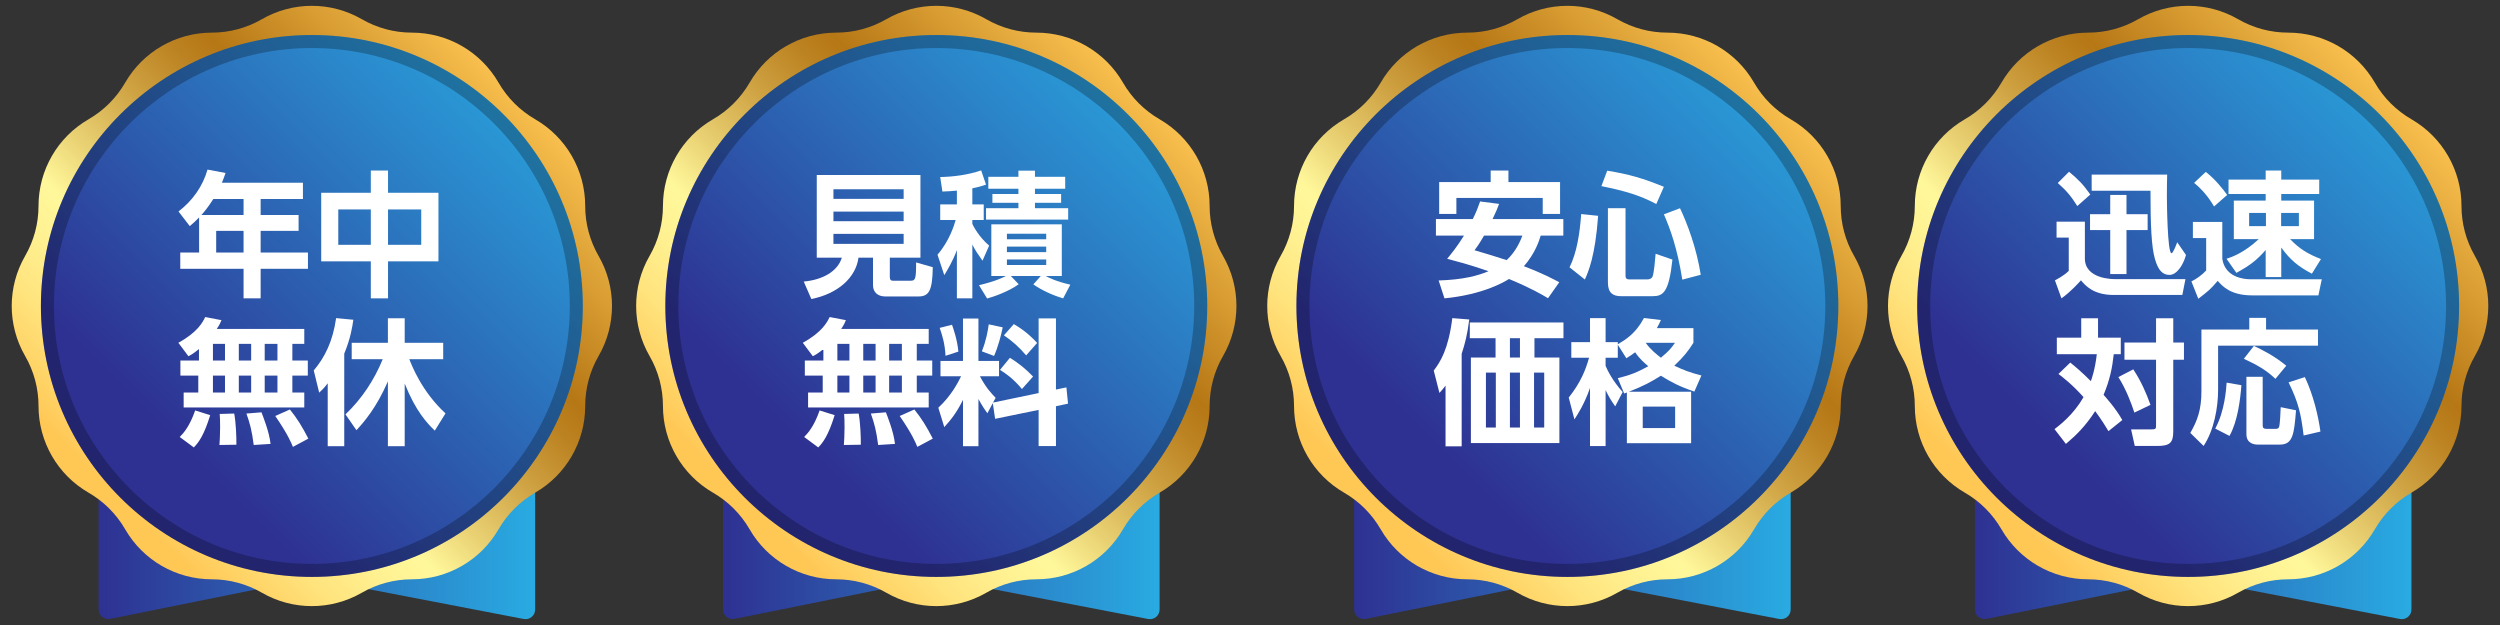 <?xml version="1.0" encoding="UTF-8"?>
<svg xmlns="http://www.w3.org/2000/svg" xmlns:xlink="http://www.w3.org/1999/xlink" version="1.1" viewBox="0 0 960 240">
  <rect x="0" y="0" width="960" height="240" fill="#333333" stroke="none"/>
  <defs>
    <style>
      .st0 {
        fill: url(#_名称未設定グラデーション_8);
      }

      .st1 {
        fill: #fff;
      }

      .st2 {
        fill: url(#_名称未設定グラデーション_123);
      }

      .st3 {
        fill: url(#_名称未設定グラデーション_121);
      }

      .st4 {
        fill: url(#_名称未設定グラデーション_122);
      }

      .st5 {
        opacity: .25;
      }

      .st6 {
        fill: url(#_名称未設定グラデーション_12);
      }

      .st7 {
        fill: url(#_名称未設定グラデーション_84);
      }

      .st8 {
        fill: url(#_名称未設定グラデーション_85);
      }

      .st9 {
        fill: url(#_名称未設定グラデーション_86);
      }

      .st10 {
        fill: url(#_名称未設定グラデーション_87);
      }

      .st11 {
        fill: url(#_名称未設定グラデーション_81);
      }

      .st12 {
        fill: url(#_名称未設定グラデーション_82);
      }

      .st13 {
        fill: url(#_名称未設定グラデーション_83);
      }
    </style>
    <linearGradient id="_名称未設定グラデーション_8" data-name="名称未設定グラデーション 8" x1="37.871" y1="189.181" x2="205.503" y2="189.181" gradientUnits="userSpaceOnUse">
      <stop offset="0" stop-color="#2e3192"/>
      <stop offset="1" stop-color="#29abe2"/>
    </linearGradient>
    <linearGradient id="_名称未設定グラデーション_12" data-name="名称未設定グラデーション 12" x1="45.09" y1="192.155" x2="204.381" y2="32.863" gradientUnits="userSpaceOnUse">
      <stop offset="0" stop-color="#ffc754"/>
      <stop offset=".027" stop-color="#ffcd5d"/>
      <stop offset=".14" stop-color="#ffe47e"/>
      <stop offset=".234" stop-color="#fff293"/>
      <stop offset=".297" stop-color="#fff89b"/>
      <stop offset=".384" stop-color="#ead375"/>
      <stop offset=".516" stop-color="#cea141"/>
      <stop offset=".616" stop-color="#bc8221"/>
      <stop offset=".671" stop-color="#b67715"/>
      <stop offset="1" stop-color="#ffc754"/>
    </linearGradient>
    <linearGradient id="_名称未設定グラデーション_81" data-name="名称未設定グラデーション 8" x1="67.731" y1="169.514" x2="214.873" y2="22.372" xlink:href="#_名称未設定グラデーション_8"/>
    <linearGradient id="_名称未設定グラデーション_82" data-name="名称未設定グラデーション 8" x1="277.653" x2="445.286" xlink:href="#_名称未設定グラデーション_8"/>
    <linearGradient id="_名称未設定グラデーション_121" data-name="名称未設定グラデーション 12" x1="284.872" x2="444.163" y2="32.863" xlink:href="#_名称未設定グラデーション_12"/>
    <linearGradient id="_名称未設定グラデーション_83" data-name="名称未設定グラデーション 8" x1="307.513" y1="169.514" x2="454.655" y2="22.372" xlink:href="#_名称未設定グラデーション_8"/>
    <linearGradient id="_名称未設定グラデーション_84" data-name="名称未設定グラデーション 8" x1="519.99" x2="687.622" xlink:href="#_名称未設定グラデーション_8"/>
    <linearGradient id="_名称未設定グラデーション_122" data-name="名称未設定グラデーション 12" x1="527.208" x2="686.5" y2="32.863" xlink:href="#_名称未設定グラデーション_12"/>
    <linearGradient id="_名称未設定グラデーション_85" data-name="名称未設定グラデーション 8" x1="549.849" y1="169.514" x2="696.992" y2="22.372" xlink:href="#_名称未設定グラデーション_8"/>
    <linearGradient id="_名称未設定グラデーション_86" data-name="名称未設定グラデーション 8" x1="758.365" x2="925.997" xlink:href="#_名称未設定グラデーション_8"/>
    <linearGradient id="_名称未設定グラデーション_123" data-name="名称未設定グラデーション 12" x1="765.583" y1="192.155" x2="924.875" y2="32.863" xlink:href="#_名称未設定グラデーション_12"/>
    <linearGradient id="_名称未設定グラデーション_87" data-name="名称未設定グラデーション 8" x1="788.224" y1="169.514" x2="935.366" y2="22.372" xlink:href="#_名称未設定グラデーション_8"/>
  </defs>
  <g>
    <path class="st0" d="M205.503,140.6H37.871v93.416c0,2.339,2.142,4.091,4.434,3.628l77.313-15.616,81.485,15.665c2.283.439,4.4-1.31,4.4-3.635v-93.459Z"/>
    <path class="st6" d="M138.962,7.385h0c5.84,3.372,12.465,5.147,19.209,5.147h0c13.725,0,26.408,7.322,33.271,19.209h0c3.372,5.84,8.222,10.69,14.062,14.062h0c11.886,6.863,19.209,19.545,19.209,33.271h0c0,6.744,1.775,13.369,5.147,19.209h0c6.863,11.886,6.863,26.531,0,38.418h0c-3.372,5.84-5.147,12.465-5.147,19.209h0c0,13.725-7.322,26.408-19.209,33.271h0c-5.84,3.372-10.69,8.222-14.062,14.062h0c-6.863,11.886-19.545,19.209-33.271,19.209h0c-6.744,0-13.369,1.775-19.209,5.147h0c-11.886,6.863-26.531,6.863-38.418,0h0c-5.84-3.372-12.465-5.147-19.209-5.147h0c-13.725,0-26.408-7.322-33.271-19.209h0c-3.372-5.84-8.222-10.69-14.062-14.062h0c-11.886-6.863-19.209-19.545-19.209-33.271h0c0-6.744-1.775-13.369-5.147-19.209h0c-6.863-11.886-6.863-26.531,0-38.418h0c3.372-5.84,5.147-12.465,5.147-19.209h0c0-13.725,7.322-26.408,19.209-33.271h0c5.84-3.372,10.69-8.222,14.062-14.062h0c6.863-11.886,19.545-19.209,33.271-19.209h0c6.744,0,13.369-1.775,19.209-5.147h0c11.886-6.863,26.531-6.863,38.418,0Z"/>
    <circle class="st11" cx="119.753" cy="117.491" r="104.045"/>
    <g class="st5">
      <path d="M119.753,18.446c54.614,0,99.045,44.432,99.045,99.045s-44.432,99.045-99.045,99.045S20.708,172.105,20.708,117.491,65.139,18.446,119.753,18.446M119.753,13.446C62.291,13.446,15.708,60.029,15.708,117.491s46.583,104.045,104.045,104.045,104.045-46.583,104.045-104.045S177.216,13.446,119.753,13.446h0Z"/>
    </g>
    <g>
      <path class="st1" d="M116.326,70.172v6.246h-16.239v6.142h14.574v6.089h-14.574v8.328h18.165v6.246h-18.165v11.346h-6.558v-11.346h-24.306v-6.246h7.235v-13.48c-1.509,1.561-2.29,2.238-3.591,3.331l-4.32-5.622c5.465-4.216,9.316-9.681,11.138-16.083l6.922,1.301c-.469,1.353-.729,2.134-1.405,3.748h31.125ZM81.922,76.417c-2.134,3.331-3.435,4.84-4.58,6.142h16.187v-6.142h-11.606ZM93.528,88.648h-10.513v8.328h10.513v-8.328Z"/>
      <path class="st1" d="M142.394,74.023v-8.536h6.61v8.536h19.362v26.336h-19.362v14.209h-6.61v-14.209h-19.049v-26.336h19.049ZM142.394,80.425h-12.491v13.584h12.491v-13.584ZM161.756,80.425h-12.751v13.584h12.751v-13.584Z"/>
      <path class="st1" d="M76.405,134.025c-2.082,1.718-2.863,2.135-4.06,2.759l-3.852-5.152c7.287-4.008,9.369-7.859,10.305-9.89l6.246,1.197c-.417,1.041-.677,1.666-1.822,3.384h33.623v5.725h-4.58v6.402h5.934v5.777h-5.934v6.506h4.58v5.725h-46.322v-5.725h5.621v-6.506h-6.87v-5.777h7.13v-4.425ZM80.725,159.425c-2.446,7.859-4.476,10.514-6.297,12.388l-5.413-4.008c1.562-1.562,3.852-4.216,5.934-10.201l5.777,1.821ZM81.766,132.048v6.402h4.632v-6.402h-4.632ZM81.766,144.228v6.506h4.632v-6.506h-4.632ZM89.938,158.801c.676,3.487.885,9.42.833,11.971l-6.506.104c.104-1.718.26-3.748.26-6.767,0-2.342-.052-4.008-.156-5.152l5.569-.156ZM91.707,132.048v6.402h4.736v-6.402h-4.736ZM91.707,144.228v6.506h4.736v-6.506h-4.736ZM100.399,158.332c.417,1.041,3.071,7.651,3.487,12.127l-6.454.417c-.729-5.621-1.458-8.276-2.811-12.075l5.777-.469ZM101.648,132.048v6.402h4.893v-6.402h-4.893ZM101.648,144.228v6.506h4.893v-6.506h-4.893ZM111.329,157.239c2.862,3.591,4.632,6.454,7.078,11.19l-5.933,3.175c-.677-1.666-1.926-4.789-6.767-11.867l5.622-2.498Z"/>
      <path class="st1" d="M125.843,147.194c-1.405,1.821-2.134,2.55-3.279,3.591l-2.082-8.536c4.268-5.048,7.339-11.242,8.588-20.09l6.61.624c-.364,2.654-1.041,7.079-3.487,13.013v35.548h-6.35v-24.149ZM132.661,159.113c6.246-5.934,11.034-13.169,14.313-21.184h-11.919v-6.298h13.896v-9.421h6.454v9.421h14.781v6.298h-13.012c.937,2.342,4.736,12.387,13.896,20.818l-4.111,6.61c-2.967-2.862-7.287-7.391-11.555-18.061v24.046h-6.454v-24.879c-4.476,10.254-9.16,15.562-12.075,18.737l-4.216-6.089Z"/>
    </g>
  </g>
  <g>
    <path class="st12" d="M445.286,140.6h-167.632v93.416c0,2.339,2.142,4.091,4.434,3.628l77.313-15.616,81.485,15.665c2.283.439,4.4-1.31,4.4-3.635v-93.459Z"/>
    <path class="st3" d="M378.744,7.385h0c5.84,3.372,12.465,5.147,19.209,5.147h0c13.725,0,26.408,7.322,33.271,19.209h0c3.372,5.84,8.222,10.69,14.062,14.062h0c11.886,6.863,19.209,19.545,19.209,33.271h0c0,6.744,1.775,13.369,5.147,19.209h0c6.863,11.886,6.863,26.531,0,38.418h0c-3.372,5.84-5.147,12.465-5.147,19.209h0c0,13.725-7.322,26.408-19.209,33.271h0c-5.84,3.372-10.69,8.222-14.062,14.062h0c-6.863,11.886-19.545,19.209-33.271,19.209h0c-6.744,0-13.369,1.775-19.209,5.147h0c-11.886,6.863-26.531,6.863-38.418,0h0c-5.84-3.372-12.465-5.147-19.209-5.147h0c-13.725,0-26.408-7.322-33.271-19.209h0c-3.372-5.84-8.222-10.69-14.062-14.062h0c-11.886-6.863-19.209-19.545-19.209-33.271h0c0-6.744-1.775-13.369-5.147-19.209h0c-6.863-11.886-6.863-26.531,0-38.418h0c3.372-5.84,5.147-12.465,5.147-19.209h0c0-13.725,7.322-26.408,19.209-33.271h0c5.84-3.372,10.69-8.222,14.062-14.062h0c6.863-11.886,19.545-19.209,33.271-19.209h0c6.744,0,13.369-1.775,19.209-5.147h0c11.886-6.863,26.531-6.863,38.418,0Z"/>
    <circle class="st13" cx="359.535" cy="117.491" r="104.045"/>
    <g class="st5">
      <path d="M359.535,18.446c54.614,0,99.045,44.432,99.045,99.045s-44.432,99.045-99.045,99.045-99.045-44.432-99.045-99.045,44.431-99.045,99.045-99.045M359.535,13.446c-57.463,0-104.045,46.583-104.045,104.045s46.583,104.045,104.045,104.045,104.045-46.583,104.045-104.045S416.998,13.446,359.535,13.446h0Z"/>
    </g>
    <g>
      <path class="st1" d="M341.69,106.293c0,1.197.417,1.509,1.301,1.509h6.454c2.03,0,2.342-.26,2.342-7.026l6.402,1.821c-.156,8.64-1.249,11.243-5.465,11.243h-12.751c-3.071,0-4.737-1.77-4.737-4.32v-10.565h-5.569c-1.041,7.651-7.911,13.845-18.113,15.875l-2.915-6.714c7.443-.676,13.064-4.007,14.625-9.16h-9.629v-31.749h39.816v31.749h-11.763v7.339ZM346.999,72.67h-26.961v3.695h26.961v-3.695ZM346.999,81.258h-26.961v3.695h26.961v-3.695ZM346.999,89.793h-26.961v3.852h26.961v-3.852Z"/>
      <path class="st1" d="M367.446,73.19c-1.822.208-3.227.26-5.569.364l-.833-5.569c5.101-.104,10.722-.833,15.719-2.55l1.874,5.465c-1.405.468-2.863.937-5.257,1.405v6.194h4.372v5.985h-4.372v1.509c.417.885,2.446,4.893,6.454,8.328l-2.551,5.777c-1.926-2.707-2.758-3.904-3.903-6.194v20.663h-5.934v-18.529c-1.562,4.216-3.695,7.755-4.84,9.628l-2.603-7.859c4.685-5.413,6.454-11.555,6.975-13.324h-5.934v-5.985h6.402v-5.309ZM375.93,109.52c6.766-1.613,9.681-3.175,10.306-3.539h-5.569v-19.83h27.065v19.83h-6.194c1.093.625,4.164,2.134,9.473,3.331l-2.758,5.257c-3.8-1.093-8.171-3.071-11.451-5.361l2.863-3.227h-11.502l3.019,3.175c-4.216,3.019-10.201,4.945-12.127,5.465l-3.123-5.101ZM391.076,65.54h6.35v2.342h11.607v4.581h-11.607v2.03h10.045v3.383h-10.045v2.082h12.752v4.372h-31.541v-4.372h12.439v-2.082h-9.993v-3.383h9.993v-2.03h-11.555v-4.581h11.555v-2.342ZM386.652,89.742v2.134h15.094v-2.134h-15.094ZM386.652,94.686v2.134h15.094v-2.134h-15.094ZM386.652,99.631v2.134h15.094v-2.134h-15.094Z"/>
      <path class="st1" d="M316.187,134.025c-2.082,1.718-2.862,2.135-4.06,2.759l-3.852-5.152c7.287-4.008,9.369-7.859,10.305-9.89l6.246,1.197c-.417,1.041-.677,1.666-1.822,3.384h33.623v5.725h-4.581v6.402h5.934v5.777h-5.934v6.506h4.581v5.725h-46.323v-5.725h5.621v-6.506h-6.87v-5.777h7.13v-4.425ZM320.506,159.425c-2.446,7.859-4.476,10.514-6.297,12.388l-5.413-4.008c1.562-1.562,3.852-4.216,5.934-10.201l5.777,1.821ZM321.547,132.048v6.402h4.632v-6.402h-4.632ZM321.547,144.228v6.506h4.632v-6.506h-4.632ZM329.719,158.801c.676,3.487.885,9.42.833,11.971l-6.506.104c.104-1.718.26-3.748.26-6.767,0-2.342-.052-4.008-.156-5.152l5.569-.156ZM331.489,132.048v6.402h4.736v-6.402h-4.736ZM331.489,144.228v6.506h4.736v-6.506h-4.736ZM340.181,158.332c.417,1.041,3.071,7.651,3.487,12.127l-6.454.417c-.729-5.621-1.458-8.276-2.811-12.075l5.777-.469ZM341.43,132.048v6.402h4.893v-6.402h-4.893ZM341.43,144.228v6.506h4.893v-6.506h-4.893ZM351.111,157.239c2.862,3.591,4.632,6.454,7.078,11.19l-5.933,3.175c-.677-1.666-1.926-4.789-6.767-11.867l5.622-2.498Z"/>
      <path class="st1" d="M381.239,154.793l-2.082,3.903c-1.874-2.55-3.123-4.893-3.435-5.465v18.112h-5.934v-17.8c-2.394,4.84-4.528,7.547-7.183,10.461l-2.29-7.442c5.048-4.632,7.703-9.941,8.744-12.075h-7.912v-5.881h8.64v-16.291h5.934v16.291h7.911v5.881h-7.339c2.342,4.477,4.58,6.767,6.038,8.275l-.989,1.822,17.488-3.644v-28.679h6.662v27.325l4.008-.833.625,6.246-4.632.989v15.302h-6.662v-13.896l-16.707,3.435-.885-6.037ZM365.573,124.709c.572,1.666,2.03,5.726,2.446,10.306l-4.945,1.613c-.208-4.684-1.353-8.224-2.238-10.722l4.736-1.197ZM385.039,125.698c-.521,2.759-1.874,7.807-3.331,10.982l-4.684-1.771c1.613-3.903,2.342-7.963,2.654-10.357l5.361,1.146ZM387.797,137.409c3.331,1.978,6.298,4.476,8.9,7.183l-4.268,4.788c-3.487-4.164-6.35-6.037-8.432-7.339l3.799-4.632ZM389.307,124.449c4.892,2.862,7.495,5.673,8.952,7.234l-4.216,4.788c-2.759-3.278-5.361-5.517-8.536-7.703l3.8-4.319Z"/>
    </g>
  </g>
  <g>
    <path class="st7" d="M687.622,140.6h-167.632v93.416c0,2.339,2.142,4.091,4.434,3.628l77.313-15.616,81.485,15.665c2.283.439,4.4-1.31,4.4-3.635v-93.459Z"/>
    <path class="st4" d="M621.081,7.385h0c5.84,3.372,12.465,5.147,19.209,5.147h0c13.725,0,26.408,7.322,33.271,19.209h0c3.372,5.84,8.222,10.69,14.062,14.062h0c11.886,6.863,19.209,19.545,19.209,33.271h0c0,6.744,1.775,13.369,5.147,19.209h0c6.863,11.886,6.863,26.531,0,38.418h0c-3.372,5.84-5.147,12.465-5.147,19.209h0c0,13.725-7.322,26.408-19.209,33.271h0c-5.84,3.372-10.69,8.222-14.062,14.062h0c-6.863,11.886-19.545,19.209-33.271,19.209h0c-6.744,0-13.369,1.775-19.209,5.147h0c-11.886,6.863-26.531,6.863-38.418,0h0c-5.84-3.372-12.465-5.147-19.209-5.147h0c-13.725,0-26.408-7.322-33.271-19.209h0c-3.372-5.84-8.222-10.69-14.062-14.062h0c-11.886-6.863-19.209-19.545-19.209-33.271h0c0-6.744-1.775-13.369-5.147-19.209h0c-6.863-11.886-6.863-26.531,0-38.418h0c3.372-5.84,5.147-12.465,5.147-19.209h0c0-13.725,7.322-26.408,19.209-33.271h0c5.84-3.372,10.69-8.222,14.062-14.062h0c6.863-11.886,19.545-19.209,33.271-19.209h0c6.744,0,13.369-1.775,19.209-5.147h0c11.886-6.863,26.531-6.863,38.418,0Z"/>
    <circle class="st8" cx="601.872" cy="117.491" r="104.045"/>
    <g class="st5">
      <path d="M601.872,18.446c54.614,0,99.045,44.432,99.045,99.045s-44.432,99.045-99.045,99.045-99.045-44.432-99.045-99.045,44.432-99.045,99.045-99.045M601.872,13.446c-57.463,0-104.045,46.583-104.045,104.045s46.583,104.045,104.045,104.045,104.045-46.583,104.045-104.045-46.583-104.045-104.045-104.045h0Z"/>
    </g>
    <g>
      <path class="st1" d="M575.646,78.291c-.572,1.562-1.041,2.811-2.498,5.83h27.169v6.35h-8.692c-.624,2.082-2.134,6.818-6.453,11.763,7.286,2.759,11.294,4.945,13.584,6.142l-4.32,6.142c-2.342-1.405-6.35-3.799-14.989-7.391-1.77,1.145-9.941,5.985-24.774,7.443l-2.238-6.87c9.576-.312,14.989-1.822,19.153-3.54-2.811-.989-7.131-2.498-15.874-4.788,1.405-1.718,3.747-4.528,6.453-8.9h-10.773v-6.35h14.157c1.405-2.811,2.134-4.841,2.811-6.766l7.286.937ZM552.642,69.912h19.778v-4.424h6.818v4.424h19.83v12.231h-6.662v-6.142h-33.154v6.142h-6.61v-12.231ZM569.869,90.47c-1.873,3.227-2.603,4.216-3.643,5.621,4.163,1.25,8.796,2.603,12.335,3.8,3.747-3.487,5.413-7.755,6.037-9.421h-14.729Z"/>
      <path class="st1" d="M613.686,82.871c-1.145,15.719-3.799,21.548-5.101,24.463l-5.881-4.685c2.811-5.621,3.955-13.168,4.476-20.455l6.506.676ZM617.173,65.54c8.484,1.405,13.429,2.811,21.756,6.193l-2.914,6.61c-6.298-3.331-11.867-4.997-21.079-6.871l2.237-5.933ZM617.434,79.957h6.766v25.816c0,.572,0,1.509,1.354,1.509h7.131c.677,0,1.509-.26,1.873-1.041.573-1.249,1.041-6.87,1.197-8.796l6.454,2.238c-1.354,12.7-3.591,14.053-7.651,14.053h-12.074c-3.123,0-5.049-1.25-5.049-5.257v-28.522ZM645.123,79.957c2.862,6.038,6.35,15.302,7.963,25.556l-7.078,1.874c-1.926-12.075-4.633-19.518-7.079-25.087l6.194-2.342Z"/>
      <path class="st1" d="M561.281,171.396h-6.193v-23.317c-.833,1.093-1.197,1.562-2.342,2.811l-2.187-8.588c2.551-3.384,5.621-8.12,7.131-20.143l6.506.521c-.781,6.089-1.666,9.368-2.915,13.168v35.549ZM600.369,129.862h-11.138v7.442h9.576v32.842h-33.987v-32.842h9.474v-7.442h-9.89v-6.038h35.965v6.038ZM574.397,143.082h-3.8v21.079h3.8v-21.079ZM583.662,129.862h-3.852v7.442h3.852v-7.442ZM583.662,143.082h-3.852v21.079h3.852v-21.079ZM592.979,143.082h-3.903v21.079h3.903v-21.079Z"/>
      <path class="st1" d="M650.275,126.011v5.621c-1.978,3.123-3.644,5.309-7.339,8.796,3.487,1.665,6.038,2.654,10.41,3.747l-2.707,6.194c-5.829-1.979-9.004-3.695-12.855-6.09-3.748,2.342-6.559,3.903-12.283,6.142h23.89v19.778h-24.671v-19.466c-.416.156-.572.208-1.041.364l-2.446-5.882c4.841-1.145,7.756-2.394,11.711-4.58-1.353-1.145-3.331-2.811-5.049-5.36-1.301.988-2.029,1.457-3.383,2.29l-3.279-5.205v4.996h-4.684v3.123c.78,1.874,2.706,5.777,6.558,10.046l-2.862,5.517c-1.613-2.29-2.446-3.644-3.695-6.246v21.496h-5.985v-22.328c-2.135,6.193-4.893,10.409-5.986,12.075l-2.186-8.38c4.685-5.882,6.558-10.826,7.808-15.303h-6.818v-5.985h7.183v-9.212h5.985v9.212h4.684v.833c2.863-1.718,6.818-4.008,10.046-10.098l6.506.781c-.469.989-.833,1.874-1.562,3.123h14.053ZM643.249,156.146h-12.439v8.224h12.439v-8.224ZM631.955,131.632c1.873,2.706,4.319,4.528,5.829,5.725,3.279-2.706,4.164-3.903,5.413-5.725h-11.242Z"/>
    </g>
  </g>
  <g>
    <path class="st9" d="M925.997,140.6h-167.632v93.416c0,2.339,2.142,4.091,4.434,3.628l77.313-15.616,81.485,15.665c2.283.439,4.4-1.31,4.4-3.635v-93.459Z"/>
    <path class="st2" d="M859.456,7.385h0c5.84,3.372,12.465,5.147,19.209,5.147h0c13.725,0,26.408,7.322,33.271,19.209h0c3.372,5.84,8.222,10.69,14.062,14.062h0c11.886,6.863,19.209,19.545,19.209,33.271h0c0,6.744,1.775,13.369,5.147,19.209h0c6.863,11.886,6.863,26.531,0,38.418h0c-3.372,5.84-5.147,12.465-5.147,19.209h0c0,13.725-7.322,26.408-19.209,33.271h0c-5.84,3.372-10.69,8.222-14.062,14.062h0c-6.863,11.886-19.545,19.209-33.271,19.209h0c-6.744,0-13.369,1.775-19.209,5.147h0c-11.886,6.863-26.531,6.863-38.418,0h0c-5.84-3.372-12.465-5.147-19.209-5.147h0c-13.725,0-26.408-7.322-33.271-19.209h0c-3.372-5.84-8.222-10.69-14.062-14.062h0c-11.886-6.863-19.209-19.545-19.209-33.271h0c0-6.744-1.775-13.369-5.147-19.209h0c-6.863-11.886-6.863-26.531,0-38.418h0c3.372-5.84,5.147-12.465,5.147-19.209h0c0-13.725,7.322-26.408,19.209-33.271h0c5.84-3.372,10.69-8.222,14.062-14.062h0c6.863-11.886,19.545-19.209,33.271-19.209h0c6.744,0,13.369-1.775,19.209-5.147h0c11.886-6.863,26.531-6.863,38.418,0Z"/>
    <circle class="st10" cx="840.247" cy="117.491" r="104.045"/>
    <g class="st5">
      <path d="M840.247,18.446c54.614,0,99.045,44.432,99.045,99.045s-44.432,99.045-99.045,99.045-99.045-44.432-99.045-99.045,44.432-99.045,99.045-99.045M840.247,13.446c-57.463,0-104.045,46.583-104.045,104.045s46.583,104.045,104.045,104.045,104.045-46.583,104.045-104.045-46.583-104.045-104.045-104.045h0Z"/>
    </g>
    <g>
      <path class="st1" d="M789.717,85.109h10.878v14.157c0,7.912,10.722,7.912,11.45,7.912h27.169l-1.197,6.089h-26.336c-7.808,0-10.878-3.591-12.596-5.621-.625.677-3.852,4.372-7.495,6.922l-2.498-6.922c.625-.312,3.695-1.926,5.309-3.643v-12.752h-4.684v-6.142ZM794.505,65.956c3.644,3.019,5.465,4.893,8.172,8.744l-4.997,4.424c-2.29-3.644-4.008-5.777-7.495-8.848l4.32-4.32ZM816.573,74.856v7.391h8.119v6.09h-8.119v16.916h-6.246v-16.916h-7.755v-6.09h7.755v-7.391h6.246ZM832.188,67.049c-.052,2.811-.104,4.424-.104,8.12,0,2.654.208,22.068,1.77,22.068.625,0,1.77-3.071,2.187-4.216l3.383,4.893c-1.145,4.112-3.644,7.651-6.35,7.651-2.603,0-4.32-1.717-5.569-6.089-1.354-4.632-1.718-12.96-1.718-26.232h-22.588v-6.194h28.99Z"/>
      <path class="st1" d="M842.068,85.213h11.295v14.209c1.093,7.026,8.171,7.807,10.617,7.807h27.586l-1.302,6.194h-25.503c-8.224,0-11.347-3.539-13.168-5.569-2.863,3.331-3.592,3.904-7.443,6.871l-2.654-6.662c1.926-.937,4.268-2.603,5.673-4.216v-12.439h-5.101v-6.194ZM847.014,66.008c3.383,2.603,6.453,6.35,8.223,8.848l-5.048,4.424c-2.03-3.487-4.528-6.506-7.651-9.056l4.477-4.216ZM854.977,99.371c2.03-.677,6.61-2.186,12.388-7.547h-9.577v-14.782h12.231v-2.55h-14.262v-5.517h14.262v-3.487h5.985v3.487h14.573v5.517h-14.573v2.55h12.596v14.782h-9.213c3.748,3.851,6.87,5.725,11.867,7.651l-3.487,5.621c-5.152-2.707-8.275-5.205-11.763-10.045v11.347h-5.985v-10.41c-3.279,3.852-6.298,6.09-11.242,8.796l-3.8-5.413ZM863.669,81.778v5.049h6.453v-5.049h-6.453ZM875.952,81.778v5.049h6.818v-5.049h-6.818Z"/>
      <path class="st1" d="M794.974,139.23c2.029,1.613,4.424,3.644,7.911,7.131.312-.833,1.613-4.424,2.29-10.357h-15.354v-6.35h9.369v-7.443h6.453v7.443h8.744v6.35h-2.706c-.572,5.309-1.51,9.889-3.903,15.614.78.885,4.736,5.257,7.183,9.681l-5.31,4.268c-2.654-4.476-4.788-7.234-5.101-7.703-3.695,5.726-7.183,9.161-11.242,12.596l-4.372-5.673c2.082-1.613,7.234-5.518,11.139-12.283-4.216-4.788-8.12-7.755-9.629-8.9l4.528-4.372ZM819.176,141.833c3.07,4.685,4.944,9.004,6.609,13.637l-6.193,2.967c-1.041-3.279-3.227-9.108-6.142-13.637l5.726-2.967ZM834.529,122.211v9.316h4.112v6.61h-4.112v27.638c0,4.319-1.457,5.465-6.09,5.465h-8.691l-1.405-6.35h7.599c1.979,0,1.979-.261,1.979-1.666v-25.087h-12.128v-6.61h12.128v-9.316h6.609Z"/>
      <path class="st1" d="M863.721,122.055h6.454v4.477h19.934v6.193h-38.358v16.863c0,7.131-1.614,15.667-5.569,21.652l-5.101-4.997c2.758-4.788,4.268-8.952,4.268-16.03v-23.682h18.373v-4.477ZM860.702,147.923c-.417,5.465-1.458,13.948-4.58,19.466l-5.466-2.811c3.644-6.715,4.216-15.25,4.372-17.645l5.674.989ZM865.49,132.829c3.227,1.509,7.808,3.799,12.439,7.599l-4.164,5.049c-3.644-3.436-6.87-5.257-12.127-7.703l3.852-4.944ZM862.628,144.695h6.245v18.737c0,.938.469,1.249,1.458,1.249h3.539c.521,0,1.093-.104,1.301-.729.364-1.093.572-6.09.625-7.599l5.881,1.197c-.729,8.952-1.145,13.168-6.142,13.168h-8.64c-.989,0-4.268-.261-4.268-3.956v-22.068ZM885.061,144.8c3.331,6.975,5.204,15.198,5.985,20.923l-6.454,1.51c-1.041-8.536-1.978-12.596-5.777-20.403l6.246-2.029Z"/>
    </g>
  </g>
</svg>